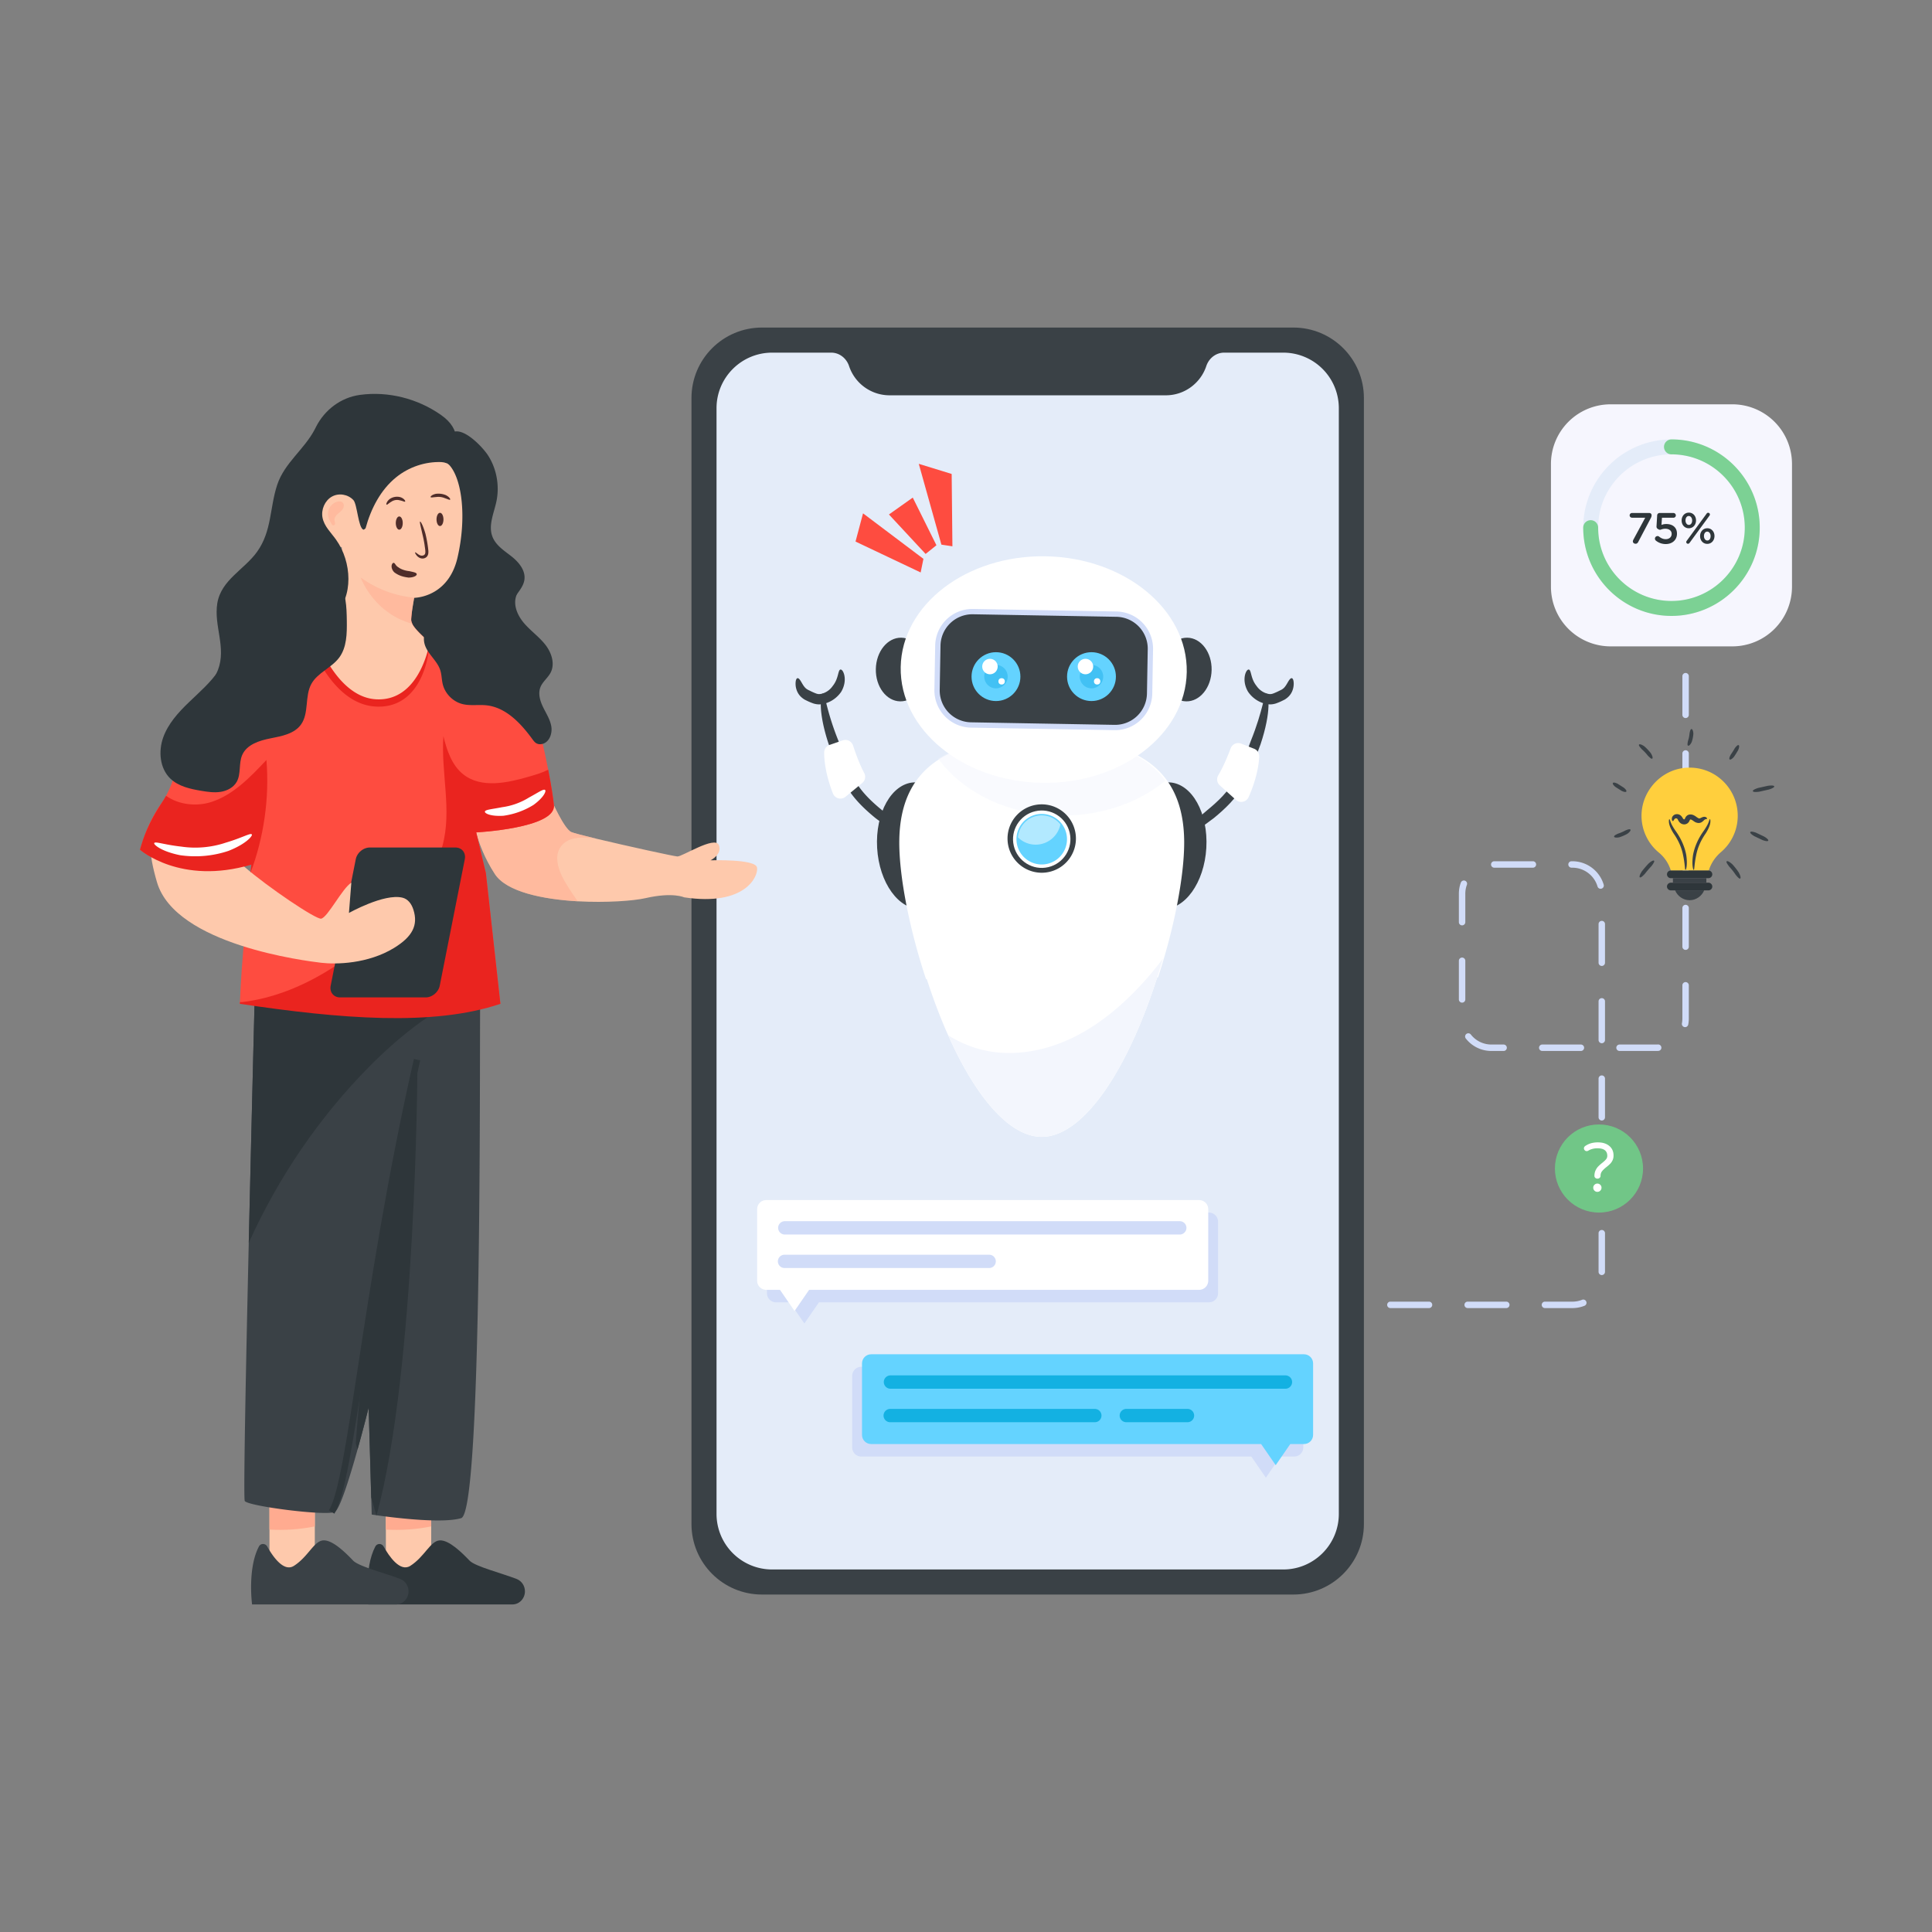 <?xml version="1.0" encoding="utf-8"?>
<svg xmlns="http://www.w3.org/2000/svg" id="Layer_1" style="enable-background:new 0 0 300 300" version="1.1" viewBox="0 0 300 300" x="0" y="0">
  <rect x="0" y="0" width="300" height="300" fill="#808080" stroke="none"/>
  <style>.st0{fill:#fec9ac}.st1{fill:#ffab90}.st2{fill:#2e363a}.st3{fill:#3a4146}.st6{opacity:.5}.st8{fill:#fe4c40}.st9{fill:#ea241f}.st10{fill:#4f2d2a}.st12{fill:#fff}.st13{fill:#d1dcf8}.st14{fill:#e4ecf9}.st16{fill:#64d3ff}.st20{fill:#f3f6fd}.st24{fill:#42c1f4}.st25{fill:#13b1e2}.st26{fill:none}</style>
  <g id="Mobile_Bot">
    <path class="st13" d="M244.168 203.118h-4.27a.5.5 0 1 1 0-1h4.27c.52 0 1.026-.097 1.504-.288a.5.5 0 0 1 .37.929 5.033 5.033 0 0 1-1.874.359zm-10.27 0h-6a.5.5 0 1 1 0-1h6a.5.5 0 1 1 0 1zm-12 0h-6a.5.5 0 1 1 0-1h6a.5.5 0 1 1 0 1zm-12 0h-6a.5.5 0 1 1 0-1h6a.5.5 0 1 1 0 1zm38.826-5.127a.5.5 0 0 1-.5-.5v-6a.5.5 0 1 1 1 0v6a.5.5 0 0 1-.5.5zm0-12a.5.5 0 0 1-.5-.5v-6a.5.5 0 1 1 1 0v6a.5.5 0 0 1-.5.5zm0-12a.5.5 0 0 1-.5-.5v-6a.5.5 0 1 1 1 0v6a.5.5 0 0 1-.5.5zm-17.136-10.797a5.027 5.027 0 0 1-3.963-1.917.5.5 0 1 1 .783-.62 4.037 4.037 0 0 0 3.18 1.537h1.893a.5.5 0 1 1 0 1H231.588zm25.595 0h-5.702a.5.5 0 1 1 0-1h5.702c.09 0 .177-.002.265-.008a.5.5 0 1 1 .066.998c-.109.007-.22.01-.33.01zm-11.702 0h-6a.5.5 0 1 1 0-1h6a.5.5 0 1 1 0 1zm3.243-1.203a.5.5 0 0 1-.5-.5v-6a.5.5 0 1 1 1 0v6a.5.5 0 0 1-.5.5zm12.936-2.497a.5.5 0 0 1-.492-.594c.047-.248.071-.504.071-.761v-5.14a.5.5 0 1 1 1 0v5.14c0 .32-.03.639-.089.949a.5.5 0 0 1-.49.406zm-34.627-3.803a.5.5 0 0 1-.5-.5v-6a.5.5 0 1 1 1 0v6a.5.5 0 0 1-.5.5zm21.691-5.7a.5.5 0 0 1-.5-.5v-6a.5.5 0 1 1 1 0v6a.5.5 0 0 1-.5.5zm13.015-2.492a.5.5 0 0 1-.5-.5v-6a.5.5 0 1 1 1 0v6a.5.5 0 0 1-.5.5zm-34.706-3.808a.5.5 0 0 1-.5-.5v-4.4a5.02 5.02 0 0 1 .306-1.74.5.5 0 0 1 .939.344 4.027 4.027 0 0 0-.245 1.394v4.402a.5.5 0 0 1-.5.5zm21.509-5.682a.5.5 0 0 1-.48-.36 4.078 4.078 0 0 0-3.894-2.915h-.14a.5.5 0 1 1 0-1h.14a5.082 5.082 0 0 1 4.853 3.634.5.5 0 0 1-.48.64zm13.197-2.51a.5.5 0 0 1-.5-.5v-6a.5.5 0 1 1 1 0v6a.5.5 0 0 1-.5.5zm-23.711-.765h-6a.5.5 0 1 1 0-1h6a.5.5 0 1 1 0 1zm23.711-11.235a.5.5 0 0 1-.5-.5v-6a.5.5 0 1 1 1 0v6a.5.5 0 0 1-.5.5zm0-12a.5.5 0 0 1-.5-.5v-6a.5.5 0 1 1 1 0v6a.5.5 0 0 1-.5.5zm0-12a.5.5 0 0 1-.5-.5v-6a.5.5 0 1 1 1 0v6a.5.5 0 0 1-.5.5zm0-12a.5.5 0 0 1-.5-.5v-6a.5.5 0 1 1 1 0v6a.5.5 0 0 1-.5.5z"/>
    <circle cx="248.288" cy="181.445" r="6.842" style="fill:#71c687"/>
    <path class="st12" d="M247.716 182.896a.39.39 0 0 1-.134-.297c0-.323.057-.608.173-.852.114-.245.25-.448.404-.61s.361-.347.621-.556c.272-.216.475-.403.603-.561a.826.826 0 0 0 .195-.54c0-.784-.515-1.176-1.543-1.176a3 3 0 0 0-.74.092c-.24.061-.454.15-.641.264a.482.482 0 0 1-.27.087.412.412 0 0 1-.302-.13.416.416 0 0 1-.13-.302c0-.165.09-.302.27-.41.295-.187.593-.32.896-.4a3.968 3.968 0 0 1 1.003-.118c.734 0 1.322.183 1.764.55.443.367.664.864.664 1.49 0 .28-.05.527-.15.739-.101.212-.224.392-.368.54a5.911 5.911 0 0 1-.571.501c-.31.245-.542.466-.697.664-.155.198-.232.44-.232.728a.385.385 0 0 1-.14.297.489.489 0 0 1-.335.124.482.482 0 0 1-.34-.124zm-.13 1.986a.623.623 0 0 1-.188-.459c0-.173.063-.322.189-.448a.613.613 0 0 1 .448-.189c.18 0 .333.063.459.189a.615.615 0 0 1 .188.448c0 .18-.063.333-.188.459a.625.625 0 0 1-.46.188.612.612 0 0 1-.447-.188z"/>
    <path class="st3" d="M211.786 61.81v174.841c0 6.047-4.906 10.948-10.953 10.948H118.32c-6.047 0-10.948-4.9-10.948-10.948V61.811c0-6.048 4.9-10.948 10.948-10.948h82.514c6.047 0 10.953 4.9 10.953 10.947z"/>
    <path class="st14" d="M207.892 63.383v171.692c0 4.76-3.87 8.632-8.624 8.632h-79.374a8.632 8.632 0 0 1-8.632-8.632V63.383c0-4.754 3.871-8.625 8.632-8.625h9.166c1.291 0 2.378.869 2.785 2.093a6.634 6.634 0 0 0 6.295 4.532h42.882a6.58 6.58 0 0 0 4.682-1.942 6.582 6.582 0 0 0 1.606-2.589c.407-1.225 1.494-2.094 2.785-2.094h9.173a8.625 8.625 0 0 1 8.624 8.625z"/>
    <path class="st3" d="M148.715 130.944c.314 5.422-2.235 9.978-5.69 10.178-3.455.199-6.51-4.034-6.824-9.455-.313-5.422 2.235-9.978 5.69-10.178 3.456-.2 6.511 4.034 6.824 9.455zM174.804 130.944c-.315 5.422 2.234 9.978 5.689 10.178 3.456.199 6.511-4.034 6.824-9.455.313-5.422-2.235-9.978-5.69-10.178-3.456-.2-6.511 4.034-6.823 9.455z"/>
    <path class="st3" d="M196.677 107.692c.16.003.335.666.29 2.012-.046 1.341-.388 3.357-1.236 5.884-.383 1.06-.793 2.102-1.204 3.136-.41 1.032-.831 2.1-1.404 3.134-1.159 2.093-2.882 3.731-4.622 5.158-2.123 1.612-3.729 2.677-4.866 3.383-.586.354-1.121.54-1.487.56-.368.027-.546-.065-.551-.147 0-.187.579-.312 1.473-1.18.925-.89 2.453-2.18 4.417-3.851 1.684-1.379 3.235-2.88 4.239-4.698.506-.912.907-1.916 1.316-2.949.41-1.031.814-2.058 1.186-3.088 1.932-4.795 2.044-7.36 2.449-7.354z"/>
    <path class="st3" d="M200.594 105.31c.163.035.292.308.294.881-.007.288-.04.659-.227 1.116a2.638 2.638 0 0 1-.438.712c-.206.24-.465.444-.73.608-.485.249-.815.406-1.357.6-.261.086-.588.151-.899.149-.31 0-.598-.05-.864-.12a4.578 4.578 0 0 1-2.576-1.843c-.657-1.122-.603-2.12-.451-2.688.165-.585.423-.799.583-.756.175.044.25.328.369.787.121.452.303 1.121.821 1.76a2.986 2.986 0 0 0 1.667 1.195c.162.043.316.067.45.066.134 0 .249-.02.41-.071.295-.1.773-.32 1.076-.479.39-.17.578-.318.78-.56.191-.233.336-.497.463-.712.25-.44.45-.682.63-.644zM127.746 107.692c-.16.003-.336.666-.29 2.012.045 1.341.388 3.357 1.235 5.884.383 1.06.794 2.102 1.204 3.136.41 1.032.832 2.1 1.404 3.134 1.16 2.093 2.882 3.731 4.623 5.158 2.123 1.612 3.728 2.677 4.866 3.383.585.354 1.12.54 1.487.56.368.027.546-.065.55-.147 0-.187-.578-.312-1.473-1.18-.924-.89-2.452-2.18-4.416-3.851-1.685-1.379-3.235-2.88-4.24-4.698-.506-.912-.906-1.916-1.315-2.949-.41-1.031-.814-2.058-1.186-3.088-1.932-4.795-2.045-7.36-2.449-7.354z"/>
    <path class="st3" d="M123.828 105.31c-.163.035-.291.308-.293.881.006.288.04.659.227 1.116.094.226.232.474.437.712.206.24.466.444.73.608.486.249.816.406 1.358.6.26.086.588.151.899.149.309 0 .597-.05.864-.12a4.578 4.578 0 0 0 2.576-1.843c.656-1.122.602-2.12.45-2.688-.165-.585-.422-.799-.583-.756-.175.044-.249.328-.368.787-.122.452-.304 1.121-.822 1.76a2.986 2.986 0 0 1-1.666 1.195 1.758 1.758 0 0 1-.451.066c-.134 0-.248-.02-.41-.071a9.026 9.026 0 0 1-1.075-.479c-.39-.17-.578-.318-.78-.56-.192-.233-.336-.497-.464-.712-.25-.44-.45-.682-.629-.644z"/>
    <path class="st12" d="m189.412 121.95 2.492 2.246a1.25 1.25 0 0 0 1.98-.415c.653-1.473 1.515-3.836 1.647-6.28.03-.539-.29-1.038-.793-1.236l-2.007-.794a1.25 1.25 0 0 0-1.63.722c-.43 1.142-1.14 2.878-1.93 4.197-.305.509-.2 1.162.241 1.56zM183.58 131.298c0 4.622-1.141 11.074-3.007 17.56-1.01 3.518-2.228 7.04-3.588 10.296-4.628 11.044-10.176 17.376-15.226 17.376-4.8 0-10.051-5.726-14.53-15.778a49.648 49.648 0 0 1-.696-1.598c-3.879-9.267-6.594-20.727-6.594-27.856 0-6.03 2.032-10.182 6.214-12.7 3.481-2.098 8.584-3.114 15.606-3.114s12.125 1.016 15.606 3.113c4.182 2.519 6.214 6.672 6.214 12.701z"/>
    <path class="st12" d="M183.88 130.852c0-13.291-9.904-16.29-22.121-16.29-12.216 0-22.12 2.999-22.12 16.29 0 5.228 1.533 13.287 4.137 21.14 3.949 1.63 8.443 2.735 13.266 3.159a4.461 4.461 0 0 1 4.454-4.265 4.46 4.46 0 0 1 4.455 4.265c5.072-.446 9.783-1.643 13.876-3.413 2.552-7.773 4.052-15.714 4.052-20.886z"/>
    <g class="st6">
      <path class="st20" d="M180.947 121.246c-3.732-5.254-11.06-6.684-19.491-6.684-6.176 0-11.76.77-15.773 3.245 3.835 5.28 11.022 8.836 19.263 8.836 6.287 0 11.96-2.072 16.001-5.397z"/>
    </g>
    <path class="st3" d="M143.717 104.032c-.048 2.73-1.814 4.913-3.947 4.875-2.133-.037-3.82-2.281-3.771-5.011.048-2.73 1.815-4.913 3.946-4.875 2.131.037 3.82 2.281 3.772 5.011zM188.14 104.032c-.049 2.73-1.815 4.913-3.948 4.875-2.132-.037-3.82-2.281-3.77-5.011.047-2.73 1.815-4.913 3.946-4.875 2.13.037 3.82 2.281 3.772 5.011z"/>
    <path class="st12" d="M184.278 104.362c-.172 9.713-10.253 17.413-22.52 17.196-12.265-.217-22.069-8.268-21.898-17.981.173-9.714 10.254-17.413 22.52-17.196 12.266.217 22.07 8.267 21.898 17.981z"/>
    <path class="st13" d="M150.768 112.986a5.784 5.784 0 0 1-5.674-5.878l.122-6.875a5.784 5.784 0 0 1 5.877-5.675l22.278.394a5.783 5.783 0 0 1 5.674 5.878l-.122 6.876a5.783 5.783 0 0 1-5.877 5.674l-22.278-.394z"/>
    <path class="st3" d="M178.22 100.815a4.951 4.951 0 0 0-4.864-5.038l-22.277-.393a4.952 4.952 0 0 0-5.038 4.863l-.122 6.876a4.952 4.952 0 0 0 4.864 5.038l22.277.394a4.951 4.951 0 0 0 5.038-4.864l.122-6.876z"/>
    <path class="st12" d="M143.953 96.607s3.891-6.352 12.247-8.658c8.357-2.306.71 1.605-1.935 2.64-2.645 1.035-5.961 1.801-10.312 6.018zM133.887 121.587l-2.59 2.132a1.25 1.25 0 0 1-1.959-.504c-.586-1.5-1.342-3.9-1.364-6.347a1.259 1.259 0 0 1 .848-1.2l2.04-.703a1.25 1.25 0 0 1 1.597.794c.379 1.16 1.01 2.927 1.74 4.28.281.523.147 1.17-.312 1.548z"/>
    <path class="st3" d="M167.068 130.311a5.31 5.31 0 1 0-10.618.001 5.31 5.31 0 0 0 10.618 0z"/>
    <circle class="st12" cx="161.759" cy="130.311" r="4.457" transform="rotate(-13.239 161.759 130.311)"/>
    <path class="st16" d="M165.682 130.311a3.923 3.923 0 1 0-7.846 0 3.923 3.923 0 0 0 7.846 0z"/>
    <g class="st6">
      <path class="st12" d="M160.818 131.158c1.9 0 3.48-1.353 3.84-3.148a3.7 3.7 0 0 0-6.587 2.014 3.9 3.9 0 0 0 2.747 1.134z"/>
    </g>
    <path class="st8" d="m143.728 86.016 1.68-1.35-3.675-7.4-3.699 2.622zM142.96 88.891l.43-2.113-9.378-7.066-1.166 4.382zM147.89 84.831l-1.71-.26-3.512-12.546 5.107 1.572z"/>
    <path class="st20" d="M180.573 148.859c-1.01 3.517-2.228 7.04-3.588 10.295-4.628 11.044-10.176 17.376-15.226 17.376-4.8 0-10.051-5.726-14.53-15.778 2.067 1.307 4.39 2.204 6.807 2.56 4.17.618 8.49-.267 12.303-2.067 3.82-1.806 7.165-4.497 10.1-7.533a50.335 50.335 0 0 0 4.134-4.853z"/>
    <circle class="st16" cx="154.654" cy="105.065" r="3.793"/>
    <circle class="st24" cx="154.654" cy="105.065" r="1.823"/>
    <circle class="st12" cx="153.719" cy="103.501" r="1.202"/>
    <circle class="st12" cx="155.531" cy="105.801" r=".495"/>
    <circle class="st16" cx="169.485" cy="105.065" r="3.793"/>
    <circle class="st24" cx="169.485" cy="105.065" r="1.823"/>
    <circle class="st12" cx="168.55" cy="103.501" r="1.202"/>
    <circle class="st12" cx="170.363" cy="105.801" r=".495"/>
    <path class="st13" d="M189.139 189.706v11.103c0 .785-.633 1.418-1.419 1.418h-60.555l-2.262 3.283-2.263-3.283h-2.128a1.416 1.416 0 0 1-1.418-1.418v-11.103c0-.785.633-1.418 1.418-1.418h67.208c.786 0 1.419.633 1.419 1.418z"/>
    <path class="st12" d="M187.614 187.765v11.102c0 .786-.634 1.419-1.419 1.419H125.64l-2.263 3.282-2.262-3.282h-2.128a1.416 1.416 0 0 1-1.419-1.419v-11.102c0-.786.633-1.419 1.419-1.419h67.208c.785 0 1.419.633 1.419 1.419z"/>
    <path class="st13" d="M184.23 190.659c0 .288-.115.543-.305.733-.185.185-.44.305-.728.305h-61.33a1.038 1.038 0 0 1-1.038-1.038c0-.57.462-1.032 1.038-1.032h61.33c.57 0 1.032.462 1.032 1.032zM154.63 195.864c0 .57-.463 1.032-1.033 1.032h-31.73a1.033 1.033 0 1 1 0-2.064h31.73c.57 0 1.032.461 1.032 1.032zM132.328 213.65v11.103c0 .785.633 1.418 1.418 1.418h60.556l2.262 3.282 2.263-3.282h2.128c.785 0 1.418-.633 1.418-1.418V213.65c0-.785-.633-1.419-1.418-1.419h-67.209c-.785 0-1.418.634-1.418 1.419z"/>
    <path class="st16" d="M133.853 211.708v11.103c0 .786.633 1.419 1.419 1.419h60.555l2.263 3.282 2.262-3.282h2.128c.785 0 1.418-.633 1.418-1.419v-11.103c0-.785-.633-1.418-1.418-1.418h-67.208c-.786 0-1.419.633-1.419 1.418z"/>
    <path class="st25" d="M200.638 214.603c0 .288-.115.543-.305.733-.184.185-.44.305-.728.305h-61.33a1.038 1.038 0 0 1-1.038-1.038c0-.57.462-1.032 1.038-1.032h61.33c.57 0 1.033.461 1.033 1.032zM171.037 219.808c0 .57-.461 1.032-1.032 1.032h-31.73a1.033 1.033 0 1 1 0-2.064h31.73c.57 0 1.032.461 1.032 1.032zM185.426 219.808c0 .57-.462 1.032-1.032 1.032h-9.454a1.033 1.033 0 1 1 0-2.064h9.454c.57 0 1.032.461 1.032 1.032z"/>
    <path class="st0" d="M59.918 233.458h7.039v11.463h-7.039z"/>
    <path class="st1" d="M59.918 233.458v4.053c2.353.14 4.722-.024 7.04-.491v-3.562h-7.04z"/>
    <path class="st2" d="M57.214 249.137h22.351c.533 0 1.02-.224 1.373-.594.354-.37.574-.88.574-1.438 0-.85-.504-1.608-1.263-1.912-2.352-.922-6.466-1.948-7.335-2.858-1.164-1.213-3.198-3.246-4.652-3.143-1.454.103-2.323 2.536-4.553 3.956-1.582 1.008-3.291-1.48-4.143-3.01-.29-.515-1.014-.521-1.286 0-1.807 3.417-1.066 9-1.066 9z"/>
    <path class="st0" d="M41.844 233.458h7.039v11.463h-7.039z"/>
    <path class="st1" d="M41.844 233.458v4.053c2.352.14 4.722-.024 7.04-.491v-3.562h-7.04z"/>
    <path class="st3" d="M39.14 249.137h22.351c.533 0 1.02-.224 1.373-.594.354-.37.574-.88.574-1.438 0-.85-.504-1.608-1.263-1.912-2.352-.922-6.466-1.948-7.335-2.858-1.164-1.213-3.198-3.246-4.652-3.143-1.454.103-2.323 2.536-4.554 3.956-1.581 1.008-3.29-1.48-4.142-3.01-.29-.515-1.014-.521-1.286 0-1.807 3.417-1.066 9-1.066 9zM74.597 153.49c0 .006-.005.011 0 .016-.231 1.457.534 81.172-2.984 82.23-2.805.837-9.835.006-12.675-.382-.168-.02-.322-.046-.462-.066-.014 0-.024 0-.038-.005-.452-.06-.717-.106-.717-.106l-.077-2.66-.4-13.942s-.76 3.054-1.727 6.512a133.868 133.868 0 0 1-1.318 4.465c-.862 2.742-1.709 4.98-2.219 5.222-1.39.655-13.532-.902-13.974-1.704-.226-.408.168-20.322.62-40.079.448-19.657.949-39.157.949-39.157l35.022-.343z"/>
    <path class="st2" d="M64.81 165.986s-.174 46.783-6.334 69.302c-.01.02-.014.045-.019.066l-.019-.07-.794-2.768-.4-13.941s-.76 3.054-1.727 6.512l-.274-.963c1.323-18.412 4.701-37.887 9.566-58.138z"/>
    <path class="st2" d="m51.922 235.044-.846-.535c1.452-2.291 2.742-10.72 4.528-22.384 1.903-12.424 4.508-29.439 8.668-47.69l.975.222c-4.152 18.216-6.754 35.21-8.655 47.62-1.87 12.224-3.107 20.3-4.67 22.767z"/>
    <path class="st2" d="M38.625 192.99c4.608-10.211 10.982-19.555 18.745-27.4 4.988-5.032 10.813-9.555 17.225-12.083-.005-.005 0-.01 0-.014l-35.02.343s-.5 19.498-.95 39.155z"/>
    <path class="st0" d="M106.222 139.336s-1.749-.842-5.981.126c-1.896.431-6.128.735-10.523.492-5.418-.31-11.08-1.46-12.885-4.248-3.259-5.053-3.41-9.367-3.41-9.367l12.23-2.063s1.926 4.405 3.046 4.917c.335.152 1.855.542 3.852 1.024.005 0 .01.005.01.005 4.73 1.13 12.105 2.747 12.627 2.768.745.03 5.798-3.23 6.422-1.79.618 1.445-1.278 2.388-1.278 2.388s6.94-.234 7.213 1.1c.274 1.322-1.79 6.092-11.323 4.648z"/>
    <g class="st6">
      <path class="st1" d="M87.077 131.474c-1.145 1.612-.294 3.847.715 5.55a39.93 39.93 0 0 0 1.926 2.93c-5.418-.31-11.08-1.46-12.885-4.248-3.259-5.053-3.41-9.367-3.41-9.367l12.23-2.063s1.926 4.405 3.046 4.917c.335.152 1.855.542 3.852 1.024-1.971-.279-4.333-.355-5.474 1.257z"/>
    </g>
    <path class="st8" d="m73.943 129.254.068.288.882 3.722.017.056.537 2.25 2.257 20.303H37.247c.006-.085.006-.181.011-.277.051-1.505.153-3.258.283-5.113.402-5.672 1.063-12.203 1.352-14.929.09-.826.135-1.3.135-1.3-2.986.887-5.638 1.119-7.9.983-6.062-.34-9.387-3.297-9.387-3.297.04-.135.079-.277.118-.407.69-2.386 1.703-4.677 3.133-6.707 1.363-1.917 2.195-4.236 2.568-6.594 1.758-1.645 2.183-3.777 2.137-6.35-.01-.78.17-1.482.47-2.138.288-.515.582-1.012.882-1.499.803-1.142 1.787-2.222 2.437-3.45 2.313-2.838 4.966-4.942 8.065-6.022 1.34-.662 3.353-1.3 5.768-1.855 5.055-1.165 11.847-1.968 17.785-1.922 5.621.033 10.468.83 12.34 2.793 3.093 3.257 5.649 12.243 7.148 19.131.073.35.147.696.215 1.035.118.537.22 1.063.316 1.561.498 2.55.809 4.58.888 5.525.3 3.568-12.068 4.213-12.068 4.213z"/>
    <path class="st9" d="M85.125 119.516c.498 2.551.804 4.58.883 5.527.301 3.568-12.065 4.214-12.065 4.214l.07.286.882 3.721.015.054.538 2.25 2.255 20.306c-10.458 3.54-24.961 2.316-40.454 0 .005-.088.005-.182.01-.276l.31.015c9.446-1.15 17.672-7.052 24.304-13.866 2.921-3 5.704-6.356 6.825-10.393 1.524-5.497-.247-11.35.153-17.04.542 2.207 1.307 4.526 3.089 5.932 2.817 2.221 6.878 1.323 10.318.316.977-.286 1.974-.577 2.867-1.046z"/>
    <path class="st2" d="M66.295 74.093a36.082 36.082 0 0 0-3.936 13.632c-.258 3.087-.096 6.317 1.216 9.085 1.86 3.925 5.74 6.33 9.664 7.731 1.43.51 2.92.922 4.428.87 1.508-.053 3.052-.618 4.066-1.804 1.014-1.185 1.378-3.046.644-4.445-.443-.845-1.207-1.433-1.874-2.091s-1.29-1.497-1.286-2.463c.007-1.746 1.97-2.858 2.212-4.584.208-1.483-.92-2.784-2.059-3.672-1.139-.887-2.46-1.725-2.946-3.132-.597-1.728.289-3.582.663-5.378.51-2.442.018-5.099-1.323-7.155-.826-1.267-3.763-4.378-5.463-3.572-.784.371-1.333 2.236-1.747 2.973-.75 1.337-1.548 2.643-2.259 4.005z"/>
    <path class="st9" d="M66.716 99.729v.011c0 .085-.017.17-.045.26-.006.012-.006.023-.006.034-.187 3.529-2.019 9.693-7.855 9.693-.175 0-.35-.006-.526-.017-7.075-.435-10.682-10.7-10.965-12.792a42.42 42.42 0 0 1 1.278-.277h.011l.487-.102c4.456-.888 9.896-1.493 14.867-1.538-.08.605-.136 1.16-.102 1.397.017.107.073.26.153.452.412.94 2.494 2.72 2.703 2.879z"/>
    <path class="st0" d="M71.042 86.586c-1.272 5.525-5.559 6.164-6.532 6.232-.124.017-.198.017-.198.017s-.209 1.154-.35 2.166c-.08.605-.136 1.16-.102 1.397.017.107.073.26.153.452.412.94 2.494 2.72 2.703 2.879v.011a7.804 7.804 0 0 0-.045.26c-.006.012-.006.023-.006.034-.317 1.59-2.11 8.93-8.313 8.55-6.634-.407-10.038-11.066-9.914-11.909 0-.04.017-.057.04-.05a.375.375 0 0 0 .119.016h.011c.125 0 .289-.034.487-.102.786-.254 2.058-.955 3.115-1.493 1.437-.707.86-10.077.86-10.077-4.292-.967-3.235-4.598-3.127-5.751.102-1.171 1.12-1.98 3.455-4.932 2.33-2.952 14.573-4.179 16.45-1.985 1.884 2.2 2.642 8.03 1.194 14.285z"/>
    <path class="st10" d="M64.708 89.142c.045.195-.342.53-1.267.544-.778-.1-1.487-.273-2.204-.809-.403-.382-.488-.891-.402-1.157.082-.285.253-.353.347-.311.206.097.237.433.702.694.39.305 1.07.524 1.656.58.71.157 1.124.226 1.168.46zM60.026 78.357c-.041-.026-.048-.124.018-.286.067-.159.21-.385.485-.594a2.003 2.003 0 0 1 1.647-.275c.322.11.524.278.633.408.11.133.131.228.098.267-.074.094-.324-.09-.846-.19a1.553 1.553 0 0 0-1.282.213c-.468.267-.652.523-.753.457zM66.866 77.19c-.045-.08.176-.362.8-.506a2.98 2.98 0 0 1 1.569.202c.573.297.724.626.661.695-.072.092-.323-.062-.833-.23a2.533 2.533 0 0 0-1.335-.172c-.534.035-.812.121-.862.01zM64.464 85.774c.04-.038.173.074.42.258.124.087.285.19.474.233.18.041.436.005.568-.15.24-.23.068-.919.008-1.456a18.157 18.157 0 0 0-.331-1.67c-.289-1.306-.472-1.953-.368-1.997.086-.037.441.547.823 1.87a18.682 18.682 0 0 1 .451 2.593 1.99 1.99 0 0 1-.007.498.97.97 0 0 1-.244.516c-.35.322-.74.286-1.008.193a1.363 1.363 0 0 1-.551-.408c-.222-.276-.271-.446-.235-.48z"/>
    <ellipse class="st10" cx="68.322" cy="80.656" rx=".54" ry="1.028"/>
    <ellipse class="st10" cx="61.998" cy="81.221" rx=".54" ry="1.028"/>
    <path class="st2" d="M68.484 64.437c-3.647-2.563-8.224-3.709-12.56-3.123l-.053.007c-2.952.408-5.475 2.327-6.813 4.99l-.17.334c-1.613 3.124-4.715 5.222-5.842 8.635-1.184 3.588-.817 7.145-3.108 10.375-1.973 2.782-5.608 4.385-6.197 8.03-.566 3.504 1.442 6.855.103 10.345-1.076 2.806-4.203 4.721-4.146 7.851.046 2.574-.382 4.707-2.14 6.357-.155.97-.38 1.935-.696 2.867 1.687.322 3.449.07 4.837-.963 2.966-2.215 3.116-6.693 4.17-10.373 1.263-4.424 4.266-8.254 8.133-10.378 2.373-1.303 5.899-1.977 7.902-3.855 3.039-2.856 2.731-8.298.282-11.732-.78-1.099-1.846-2.073-2.106-3.42-.245-1.26.37-2.651 1.436-3.26 1.069-.61 2.5-.387 3.357.524.597.63.755 4.314 1.553 4.6.106-.011.22-.092.34-.217.831-3.053 2.34-5.968 4.735-7.909 1.98-1.607 4.515-2.46 7.023-2.372.183.007.53.058.831.175 1.85-2.387 2.424-5.17-.871-7.488z"/>
    <g class="st6">
      <path class="st1" d="M50.974 79.383c.166-.731.75-1.336 1.442-1.496.295-.068.644-.041.84.203.229.286.135.74-.085 1.035s-.537.486-.801.735c-.265.25-.49.609-.425.978.044.247.227.63-.122.724-.26.07-.315-.182-.426-.368-.34-.568-.58-1.12-.423-1.811z"/>
    </g>
    <g class="st6">
      <path class="st1" d="M55.999 89.668c1.051 2.528 2.897 4.664 5.175 6 .9.52 1.854.92 2.84 1.183a2.388 2.388 0 0 1-.151-.45c-.089-.639.449-3.567.449-3.567s.072 0 .2-.017c-3.033-.23-6.002-1.328-8.513-3.15z"/>
    </g>
    <path class="st2" d="M81.11 89.152c.29.53.156 1.194-.102 1.74-.259.545-.633 1.036-.836 1.604-.525 1.467.202 3.106 1.217 4.286 1.016 1.181 2.32 2.095 3.283 3.32.963 1.224 1.542 2.957.828 4.34-.422.817-1.233 1.396-1.576 2.248-.404 1.006-.064 2.154.412 3.128.475.974 1.093 1.908 1.27 2.977.178 1.07-.258 2.352-1.286 2.692-.333.11-.714.107-1.02-.063-.268-.148-.455-.405-.635-.652-1.79-2.451-4.09-4.915-7.107-5.249-1.251-.138-2.542.11-3.762-.202-1.472-.376-2.69-1.61-3.048-3.086-.173-.714-.158-1.468-.383-2.167-.502-1.561-2.114-2.612-2.47-4.213-.367-1.649.746-3.287 2.08-4.324s2.93-1.717 4.179-2.855a7.504 7.504 0 0 0 2.372-4.611 4.102 4.102 0 0 1 3.217.799M72.174 133.423l-3.89 19.631c-.198 1.004-1.176 1.822-2.18 1.822H52.806c-1.003 0-1.656-.818-1.457-1.822l3.893-19.63c.199-1.008 1.172-1.822 2.176-1.822h13.298c1.003 0 1.657.814 1.458 1.821z"/>
    <path class="st0" d="M61.188 147.196c-4.054 2.483-9.02 2.579-11.321 2.302-2.302-.277-22.637-2.76-25.493-12.515-2.856-9.755 1.289-7.672 1.289-7.672.277 0 9.11 1.006 10.304 3.218.254.469.978 1.198 1.973 2.058 3.699 3.206 11.13 8.206 11.927 8.064 1.012-.18 3.307-4.76 4.687-5.586l-.37 4.7s5.45-3.067 8.3-2.377c.83.198 1.408.91 1.713 1.883.752 2.381-.13 4.16-3.009 5.925z"/>
    <path class="st9" d="M41.372 118.011c-2.479 2.636-5.097 5.363-8.448 6.485-2.35.788-5.158.492-7.136-.923-.189.341-.39.674-.608.995-1.408 2.09-2.562 4.34-3.263 6.76l-.178.615s6.275 5.572 17.294 2.309c0 0-.054.476-.14 1.301 2.078-5.543 2.963-11.597 2.48-17.542z"/>
    <path class="st12" d="M75.296 126.032c.038-.313.964-.354 2.68-.692a10.62 10.62 0 0 0 4.159-1.497c1.537-.831 2.277-1.39 2.511-1.168.199.17-.196 1.14-1.805 2.313a11.963 11.963 0 0 1-4.68 1.684c-1.99.12-2.911-.375-2.865-.64zM39.104 129.575c.15.177-.806 1.437-3.623 2.548-2.41.81-5.007 1.04-7.523.67-2.966-.597-4.13-1.668-4.01-1.875.141-.313 1.468.239 4.203.543 2.305.341 4.697.129 6.905-.614 2.641-.782 3.85-1.56 4.048-1.272z"/>
    <path class="st26" d="M24.684 120.44c3.419 2.68 8.488 2.174 11.022-.867 1.52-2.028 2.028-4.562 3.041-7.096.507-1.014 1.014-1.521 2.028-2.028 9.123-2.534 8.617-12.165 9.63-19.261-2.534-6.082-8.11-11.151-5.735-18.333"/>
    <path class="st26" d="M43.645 74.799c.678 4.224.678 9.293-3.884 11.827-.507.507-1.014 1.52-1.52 2.535-1.014 3.548-1.521 7.096-3.918 9.472"/>
    <path class="st2" d="M35.53 93.778c1.024 3.44.44 7.323-1.55 10.31-1.263 1.893-3.019 3.392-4.658 4.97-1.64 1.578-3.222 3.321-3.985 5.466-.762 2.144-.529 4.78 1.105 6.364 1.261 1.222 3.088 1.62 4.82 1.91.994.166 2.01.315 3.005.158.995-.158 1.982-.667 2.482-1.542.714-1.248.286-2.877.866-4.192.715-1.62 2.665-2.234 4.403-2.574 1.738-.34 3.68-.7 4.716-2.137 1.283-1.78.558-4.389 1.614-6.313.958-1.746 3.122-2.48 4.315-4.076 1.194-1.597 1.217-3.754 1.19-5.748-.03-2.134-.103-4.41-1.32-6.163-.785-1.131-1.972-1.923-2.826-3.004-1.222-1.547-1.674-3.592-1.634-5.563s.53-3.903 1.018-5.814"/>
    <path d="M268.995 100.368h-18.9a9.266 9.266 0 0 1-9.265-9.266V72.046a9.266 9.266 0 0 1 9.266-9.265h18.899a9.266 9.266 0 0 1 9.265 9.265v19.056a9.266 9.266 0 0 1-9.265 9.266z" style="fill:#f6f6fe"/>
    <path class="st14" d="M273.25 81.935c0 7.556-6.148 13.704-13.704 13.704-7.557 0-13.705-6.148-13.705-13.704 0-7.557 6.148-13.705 13.705-13.705 7.556 0 13.704 6.148 13.704 13.705zm-25.088 0c0 6.276 5.106 11.383 11.384 11.383 6.276 0 11.383-5.107 11.383-11.383 0-6.278-5.107-11.384-11.383-11.384-6.278 0-11.384 5.106-11.384 11.384z"/>
    <path d="M273.25 81.935c0 7.556-6.148 13.704-13.704 13.704-7.557 0-13.705-6.148-13.705-13.704a1.16 1.16 0 0 1 2.32 0c0 6.276 5.107 11.383 11.385 11.383 6.276 0 11.383-5.107 11.383-11.383 0-6.278-5.107-11.384-11.383-11.384a1.16 1.16 0 0 1 0-2.32c7.556 0 13.704 6.147 13.704 13.704z" style="fill:#7cd194"/>
    <path class="st2" d="m253.628 83.803 1.842-3.415h-2.052a.365.365 0 0 1-.367-.365c0-.204.164-.366.367-.366h2.662c.23 0 .38.135.38.372a.927.927 0 0 1-.116.4l-1.964 3.726c-.102.19-.23.278-.4.278-.223 0-.428-.135-.428-.373 0-.067.035-.183.076-.257zM257.148 83.965a.411.411 0 0 1-.17-.325c0-.217.184-.4.4-.4.102 0 .176.028.244.082.325.264.657.4 1.03.4.535 0 .92-.319.92-.82v-.014c0-.487-.405-.786-.981-.786-.46 0-.684.163-.813.163s-.23-.048-.393-.163c-.122-.088-.17-.21-.163-.366l.102-1.707a.382.382 0 0 1 .38-.372h2.147c.203 0 .372.17.372.372a.37.37 0 0 1-.372.366h-1.782l-.074 1.111c.223-.081.433-.135.752-.135.927 0 1.653.488 1.653 1.49v.014c0 .962-.719 1.605-1.734 1.605a2.402 2.402 0 0 1-1.518-.515zM261.123 80.829v-.014c0-.664.454-1.213 1.125-1.213.67 0 1.11.55 1.11 1.2v.013c0 .657-.447 1.213-1.124 1.213-.664 0-1.111-.549-1.111-1.2zm1.633 0v-.014c0-.38-.217-.69-.522-.69-.318 0-.509.31-.509.677v.013c0 .386.217.691.523.691.318 0 .508-.312.508-.677zm-.854 3.164 3.11-4.248a.26.26 0 0 1 .23-.122c.15 0 .27.115.27.264a.304.304 0 0 1-.06.176l-3.11 4.248a.279.279 0 0 1-.237.122.26.26 0 0 1-.264-.264c0-.068.027-.129.061-.176zm2.087-.739v-.013c0-.664.453-1.213 1.124-1.213.664 0 1.111.549 1.111 1.199v.014c0 .657-.454 1.212-1.125 1.212-.664 0-1.11-.549-1.11-1.199zm1.633 0v-.013c0-.38-.217-.692-.523-.692-.318 0-.508.312-.508.678v.014c0 .386.217.69.522.69.318 0 .509-.311.509-.677z"/>
    <path class="st3" d="M260.109 138.256c.364.874 1.238 1.529 2.257 1.529 1.019 0 1.892-.655 2.256-1.529h-4.513z"/>
    <path d="M265.342 135.172c.325-1.083.974-2.057 1.84-2.814a7.392 7.392 0 0 0 2.652-5.682c0-4.221-3.518-7.685-7.847-7.468-3.842.162-6.98 3.41-7.09 7.251a7.413 7.413 0 0 0 2.653 5.899 5.806 5.806 0 0 1 1.894 2.814h5.898z" style="fill:#ffcf3d"/>
    <path class="st2" d="M265.288 136.362h-5.844a.6.6 0 0 1-.596-.595.6.6 0 0 1 .596-.595h5.844a.6.6 0 0 1 .595.595.6.6 0 0 1-.595.595zM265.288 138.256h-5.844a.6.6 0 0 1-.596-.595.6.6 0 0 1 .596-.595h5.844a.6.6 0 0 1 .595.595.6.6 0 0 1-.595.595z"/>
    <path class="st3" d="M265.517 127.196c.046 0 .11.198.053.599-.057.398-.296.967-.707 1.617-.739 1.053-1.262 2.201-1.495 3.447-.302 1.454-.238 2.218-.368 2.224-.08.015-.337-.755-.108-2.315.238-1.304.817-2.558 1.565-3.62.44-.617.703-1.088.834-1.428.128-.338.166-.526.226-.524zM259.22 127.196c.057-.002.094.186.222.523.13.34.393.81.833 1.429.748 1.062 1.326 2.316 1.565 3.62.231 1.56-.03 2.33-.108 2.315-.13-.006-.064-.77-.369-2.224-.233-1.246-.756-2.394-1.494-3.447-.41-.65-.649-1.219-.705-1.618-.057-.4.008-.598.056-.598zM254.635 136.235c-.104-.07-.033-.395.308-.924.325-.42.67-.824 1.033-1.21.47-.42.778-.541.867-.448.092.098-.055.381-.428.859-.35.373-.683.763-.997 1.167-.413.444-.67.634-.783.556zM270.211 136.423c-.116.062-.35-.155-.724-.625a9.633 9.633 0 0 0-.942-1.195c-.368-.474-.524-.752-.434-.853.084-.095.4.017.876.445.366.396.7.82 1 1.27.304.563.34.897.224.958zM274.57 130.538c-.055.116-.354.102-.881-.09l-1.282-.607c-.48-.288-.68-.51-.624-.63.056-.118.354-.102.882.086l1.282.609c.48.29.68.51.623.632zM275.503 122.109c.028.125-.244.305-.833.49l-1.526.34c-.612.081-.934.034-.963-.094-.028-.129.244-.305.832-.493l1.527-.34c.613-.079.934-.035.963.097zM269.98 115.71c.113.057.115.323-.08.771-.203.356-.422.704-.655 1.041-.32.368-.562.481-.665.402-.105-.081-.048-.331.17-.744.224-.323.434-.656.629-.998.278-.375.48-.534.6-.472zM262.117 115.784c-.117-.062-.098-.315 0-.758.123-.362.2-.74.229-1.123.084-.445.165-.685.3-.696.127-.011.278.225.3.742a5.12 5.12 0 0 1-.26 1.27c-.223.468-.455.627-.569.565zM256.556 117.8c-.113.068-.338-.106-.698-.486a6.984 6.984 0 0 0-.91-.964c-.358-.382-.517-.617-.44-.728.07-.106.37-.054.837.276.361.317.692.667.987 1.046.302.486.336.789.224.856zM252.53 122.912c-.072.106-.323.085-.726-.108l-.952-.603c-.346-.282-.472-.5-.405-.613.067-.113.312-.091.72.101l.965.612c.349.287.473.5.397.611zM253.17 128.821c.073.1-.058.356-.492.66-.39.216-.8.394-1.223.53-.519.108-.795.029-.818-.096-.026-.133.195-.278.633-.476a6.25 6.25 0 0 0 1.117-.484c.445-.184.702-.246.783-.134zM259.77 136.362h5.192v.704h-5.192zM265.034 127.171c-.072.04-.2 0-.343.115-.084.054-.164.168-.402.344a.905.905 0 0 1-.542.164 1.3 1.3 0 0 1-.573-.167c-.27-.17-.45-.328-.578-.36a.268.268 0 0 0-.147-.008c-.02.015.003-.023-.047.063-.044.076-.086.25-.265.437a.879.879 0 0 1-.636.251.971.971 0 0 1-.598-.228c-.167-.138-.26-.312-.321-.418a.994.994 0 0 0-.123-.217.272.272 0 0 0-.141-.07.297.297 0 0 0-.27.08c-.151.142-.17.308-.254.333-.06.037-.277-.127-.159-.55.055-.195.283-.466.644-.51a.907.907 0 0 1 .567.108c.209.115.335.314.416.44.066.117.104.173.14.2.04.035.087.05.113.05.088-.038.034.071.188-.257.057-.149.269-.395.501-.455.227-.072.433-.053.619.002.373.125.578.342.75.436a.793.793 0 0 0 .23.12c.053.014.087.02.17-.01.155-.057.369-.2.585-.225.226-.031.392.06.46.15.07.093.05.16.016.182z"/>
  </g>
</svg>
